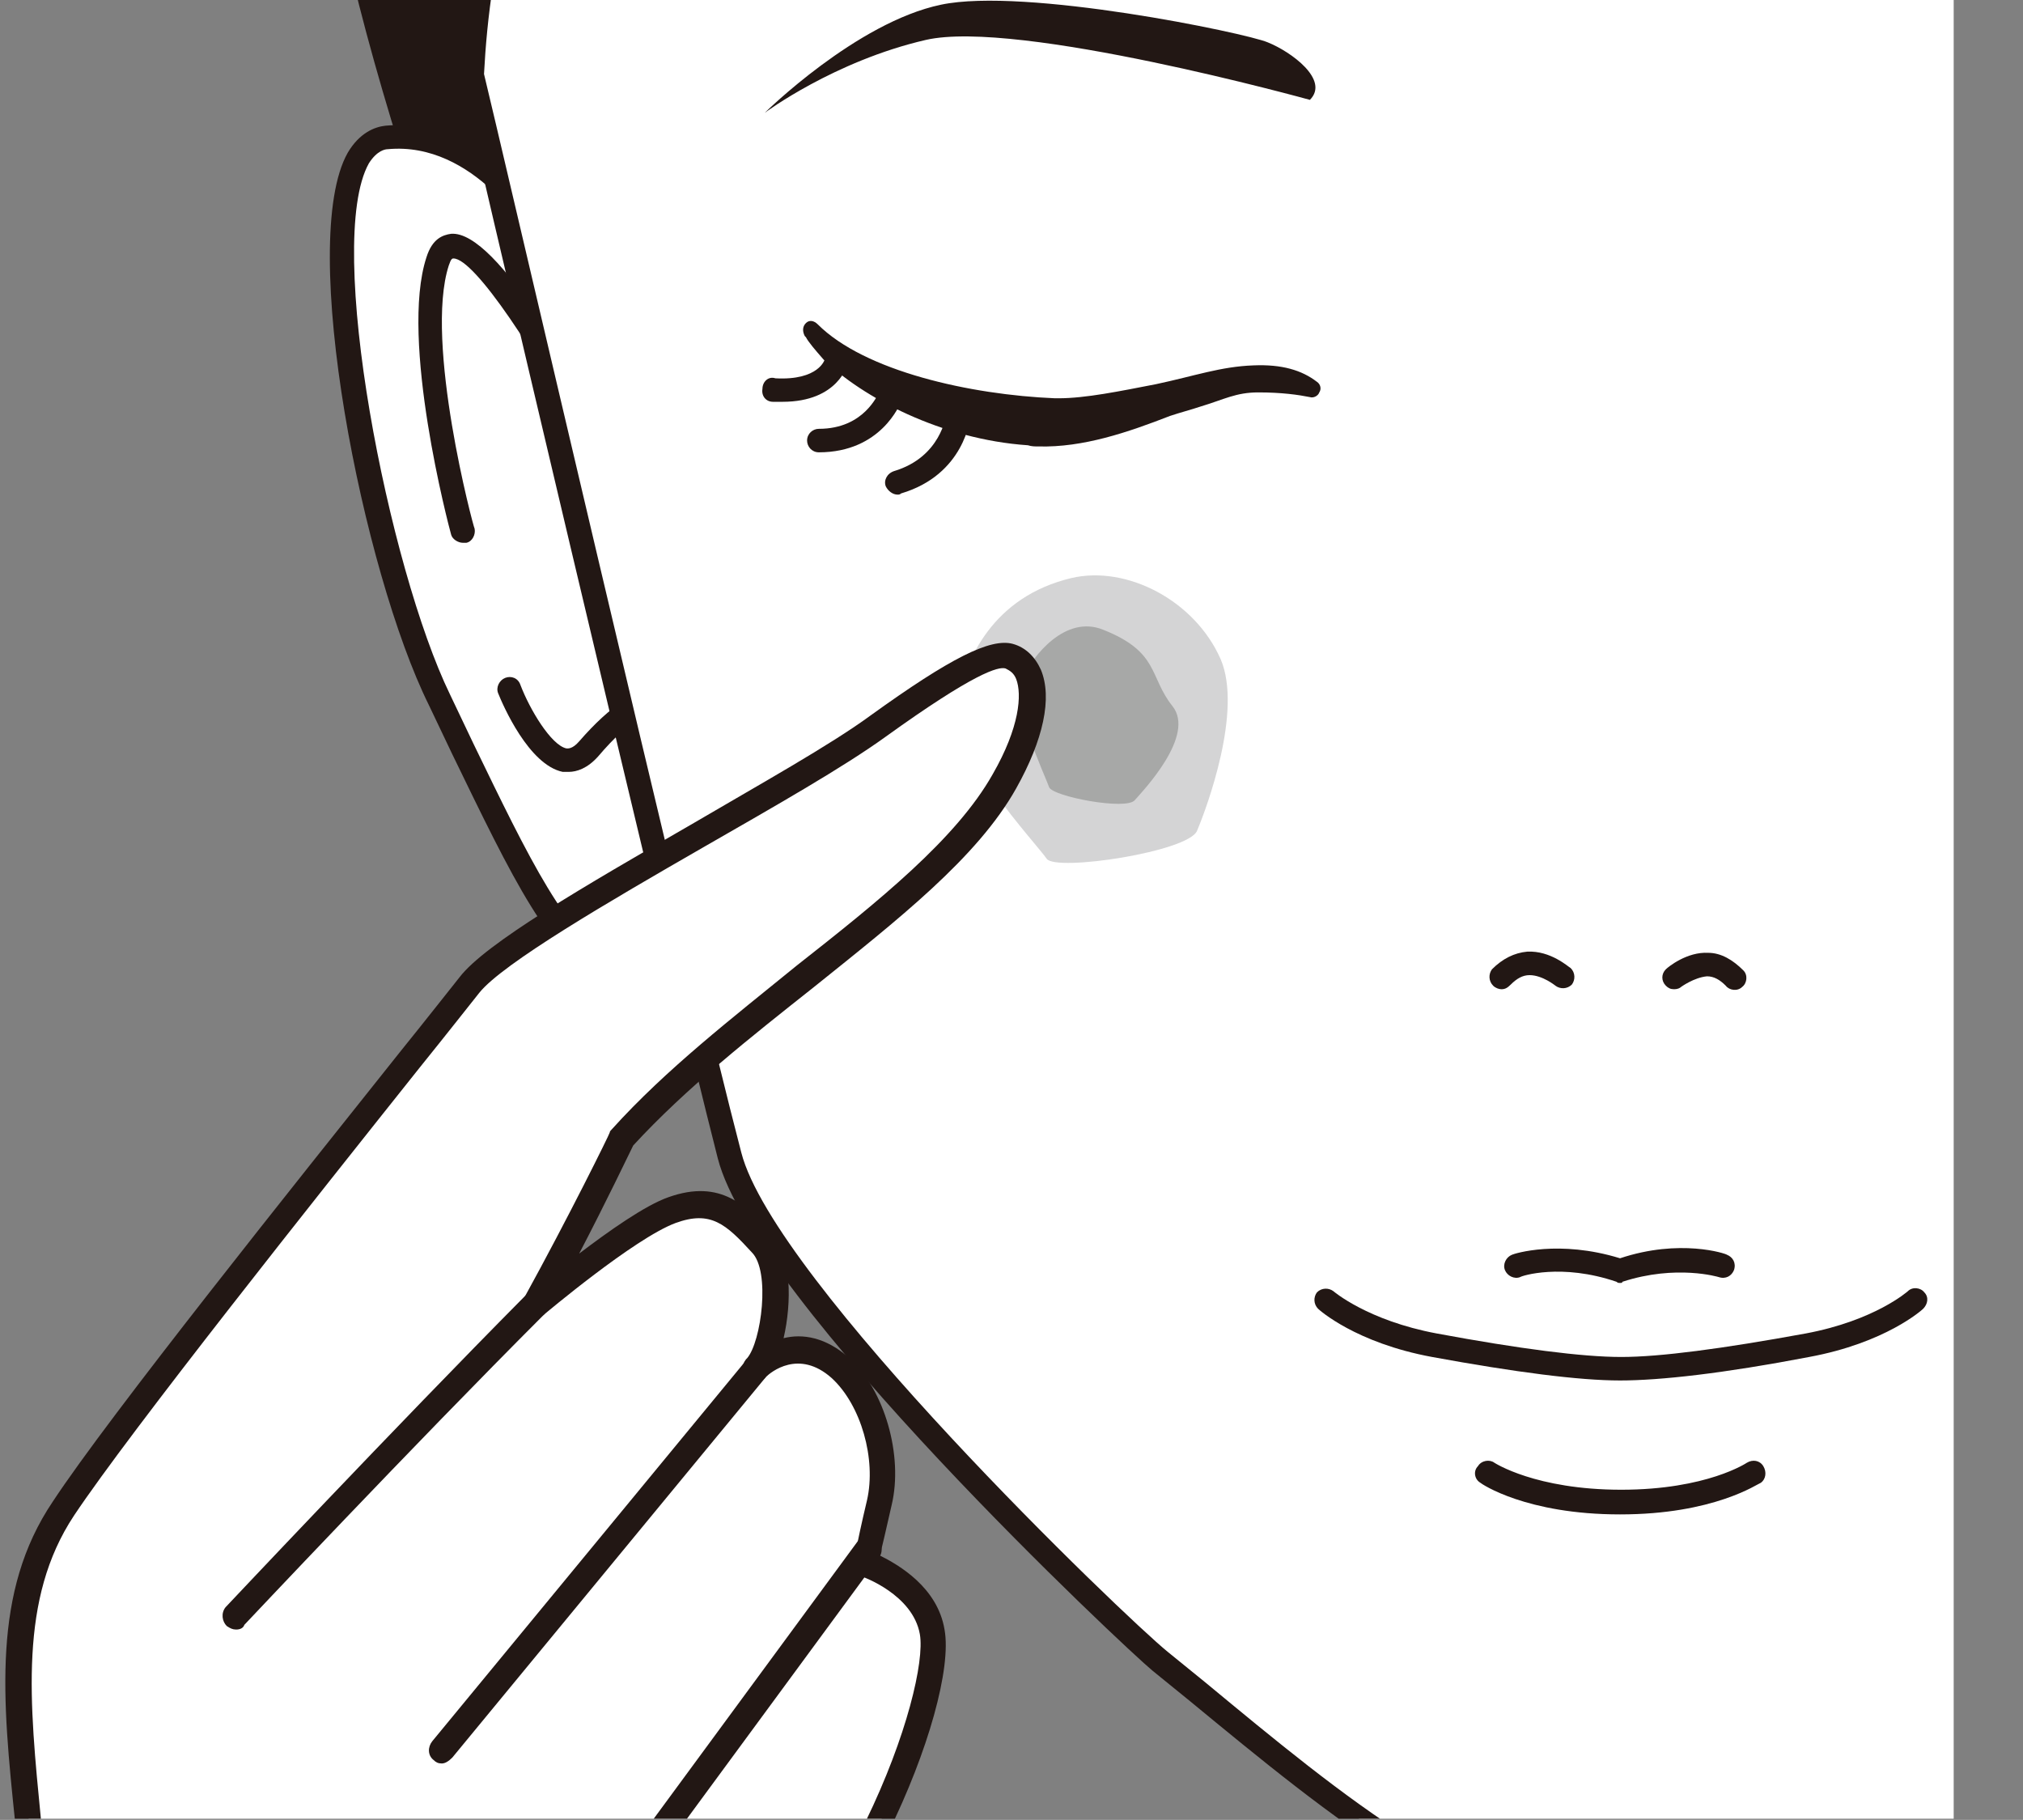 <?xml version="1.0" encoding="utf-8"?>
<!-- Generator: Adobe Illustrator 24.0.0, SVG Export Plug-In . SVG Version: 6.00 Build 0)  -->
<svg version="1.1" id="レイヤー_1" xmlns="http://www.w3.org/2000/svg" xmlns:xlink="http://www.w3.org/1999/xlink" x="0px"
	 y="0px" width="172.2px" height="154.9px" viewBox="0 0 172.2 154.9" style="enable-background:new 0 0 172.2 154.9;"
	 xml:space="preserve">
<rect x="0" y="0" width="172.2" height="154.9" fill="#808080" stroke="none"/>
<style type="text/css">
	.st0{clip-path:url(#SVGID_2_);}
	.st1{clip-path:url(#SVGID_4_);}
	.st2{clip-path:url(#SVGID_6_);fill:#221714;}
	.st3{clip-path:url(#SVGID_6_);fill:#FFFFFF;}
	.st4{clip-path:url(#SVGID_6_);fill:#D4D4D5;}
	.st5{clip-path:url(#SVGID_6_);fill:#A7A8A7;}
</style>
<g>
	<defs>
		<rect id="SVGID_1_" width="172.2" height="154.9"/>
	</defs>
	<clipPath id="SVGID_2_">
		<use xlink:href="#SVGID_1_"  style="overflow:visible;"/>
	</clipPath>
	<g class="st0">
		<g>
			<defs>
				<rect id="SVGID_3_" x="-24.8" y="-86.8" width="261.6" height="430.4"/>
			</defs>
			<clipPath id="SVGID_4_">
				<use xlink:href="#SVGID_3_"  style="overflow:visible;"/>
			</clipPath>
			<g class="st1">
				<defs>
					<polygon id="SVGID_5_" points="-24.8,-0.1 166.3,-0.1 166.3,154.8 17.6,154.8 -24.8,154.8 					"/>
				</defs>
				<clipPath id="SVGID_6_">
					<use xlink:href="#SVGID_5_"  style="overflow:visible;"/>
				</clipPath>
				<path class="st2" d="M26.5-44.6C25.4-30.8,26.5-19.2,29-6.4c4.6,23,20.1,60.5,20.1,60.5l7.5,0.2l-17.9-99H26.5z"/>
				<path class="st3" d="M46,19.7c0,0-5.1-8.8-13.2-8c-8.1,0.7-1.6,35.4,4.5,47.9c6.1,12.5,9.7,21,14.6,23.1
					c1.8,0.8,8.9-0.3,8.2-12.7"/>
				<path class="st2" d="M53.1,84c-0.6,0-1.1-0.1-1.5-0.3c-4.7-2-8-9-13.1-19.5l-2-4.2C30.9,48.7,25.3,20.6,29.6,13
					c1-1.7,2.3-2.2,3.2-2.3c8.6-0.8,14,8.1,14.2,8.5c0.3,0.5,0.1,1.1-0.4,1.4c-0.5,0.3-1.1,0.1-1.4-0.4c-0.1-0.1-4.8-8.2-12.2-7.5
					c-0.2,0-0.9,0.1-1.6,1.2c-3.8,6.8,1.7,34.5,6.9,45.2l2,4.2c4.7,9.7,8.1,16.8,12.1,18.5c0.4,0.2,1.9,0.3,3.4-0.8
					c1.8-1.2,3.8-4.1,3.4-10.9c0-0.6,0.4-1,0.9-1.1c0,0,0,0,0.1,0c0.5,0,1,0.4,1,1c0.5,7.7-2,11.2-4.2,12.7
					C55.7,83.6,54.2,84,53.1,84z"/>
				<path class="st3" d="M50.7,37.4c0,0-11.2-22-13.5-15.2c-2.2,6.8,2.2,23,2.2,23"/>
				<path class="st2" d="M39.4,46.2c-0.4,0-0.9-0.3-1-0.7c-0.2-0.7-4.4-16.6-2.1-23.6c0.5-1.6,1.4-1.9,2.1-2c4-0.3,11.1,13,13.2,17
					c0.3,0.5,0.1,1.1-0.4,1.4c-0.5,0.3-1.1,0.1-1.4-0.4c-4-7.7-9.4-15.9-11.2-15.9c-0.1,0-0.2,0-0.4,0.6c-2.1,6.5,2.1,22.3,2.2,22.4
					c0.1,0.5-0.2,1.1-0.7,1.2C39.6,46.2,39.5,46.2,39.4,46.2z"/>
				<path class="st3" d="M57.8,60.5c0,0-2-3.5-7.7,3.2c-3.3,3.9-6.7-5-6.7-5"/>
				<path class="st2" d="M48.4,65.7c-0.2,0-0.3,0-0.5,0C45,65.1,42.8,60,42.4,59c-0.2-0.5,0.1-1.1,0.6-1.3c0.5-0.2,1.1,0,1.3,0.6
					c0.8,2.1,2.6,5.1,3.9,5.4c0.1,0,0.5,0.1,1.1-0.6c2.7-3.1,5-4.6,7-4.4c1.6,0.1,2.3,1.3,2.4,1.4c0.3,0.5,0.1,1.1-0.4,1.4
					c-0.5,0.3-1.1,0.1-1.4-0.4c0-0.1-0.3-0.4-0.8-0.4c-0.8-0.1-2.4,0.4-5.2,3.7C50,65.4,49.1,65.7,48.4,65.7z"/>
				<path class="st3" d="M91.7-85.8c0,0-26.5,22.6-37.4,45.5C42.5-15.1,40.6-2.9,40.2,6.4c0,0,17.4,74.6,21.9,91.9
					c3,11.7,34.1,40.9,36.7,43.1c13.1,10.7,26,22.4,39,22.4c13,0,46.9-4.5,60-15.2c2.6-2.1,12.7-38.6,15.7-50.3
					c4.5-17.4,21.9-91.9,21.9-91.9l0.3-8.3C132.1-26.3,91.7-85.8,91.7-85.8"/>
				<path class="st2" d="M137.8,164.8c-12.3,0-24.6-10.2-36.5-20l-3.2-2.6c-2.2-1.8-33.9-31.5-37-43.6c-4.4-17.2-21.8-91.2-21.9-92
					c0-0.1,0-0.2,0-0.3c0.5-9.7,2.5-22.1,14.3-47c10.8-22.9,37.4-45.7,37.6-45.9c0.2-0.2,0.5-0.3,0.8-0.2c0.3,0,0.5,0.2,0.7,0.4
					C93-85.8,134-26.9,236-3c0.5,0.1,0.8,0.5,0.8,1l-0.3,8.3c-0.2,0.9-17.5,74.9-22,92.2c-0.1,0.5-12.6,48-16.1,50.8
					C185.3,160.1,151.9,164.8,137.8,164.8z M41.2,6.3c0.9,3.6,17.5,75,21.9,91.8c2.8,10.9,32.6,39.5,36.3,42.5l3.2,2.6
					c11.6,9.6,23.6,19.6,35.2,19.6c12.1,0,46.3-4.3,59.3-15c2.1-2,11.2-33.4,15.4-49.7c4.4-17.2,21.7-91.2,21.9-91.9l0.3-7.3
					C139.5-23.8,97.2-76.7,91.6-84.3C87-80.3,64.8-60,55.3-39.8C43.8-15.4,41.7-3.2,41.2,6.3z"/>
				<path class="st2" d="M137.9,109.2c-0.1,0-0.2,0-0.3-0.1c-4.7-1.6-8.1-0.5-8.2-0.4c-0.5,0.2-1.1-0.1-1.3-0.6
					c-0.2-0.5,0.1-1.1,0.6-1.3c0.2-0.1,4-1.3,9.2,0.3c5.1-1.7,9-0.4,9.1-0.3c0.5,0.2,0.8,0.7,0.6,1.3c-0.2,0.5-0.7,0.8-1.3,0.6
					c0,0-3.6-1.1-8.2,0.4C138.1,109.2,138,109.2,137.9,109.2z"/>
				<path class="st2" d="M137.9,117.5c-3.5,0-8.9-0.7-16-2c-6.5-1.2-9.6-4-9.7-4.1c-0.4-0.4-0.4-1-0.1-1.4c0.4-0.4,1-0.4,1.4-0.1
					c0,0,2.9,2.5,8.8,3.6c7,1.3,12.4,2,15.7,2c3.3,0,8.6-0.7,15.7-2c5.9-1.1,8.7-3.6,8.7-3.6c0.4-0.4,1.1-0.3,1.4,0.1
					c0.4,0.4,0.3,1-0.1,1.4c-0.1,0.1-3.2,2.9-9.7,4.1C146.7,116.9,141.3,117.5,137.9,117.5z"/>
				<path class="st2" d="M137.9,128.9c-8,0-11.8-2.6-11.9-2.7c-0.5-0.3-0.6-1-0.2-1.4c0.3-0.5,1-0.6,1.4-0.3l0,0
					c0,0,3.5,2.3,10.8,2.3c7.3,0,10.7-2.3,10.7-2.3c0.5-0.3,1.1-0.2,1.4,0.3c0.3,0.5,0.2,1.1-0.2,1.4
					C149.6,126.3,145.9,128.9,137.9,128.9z"/>
				<path class="st2" d="M142.5,84.2c-0.3,0-0.5-0.1-0.7-0.3c-0.4-0.4-0.4-1,0-1.4c0.2-0.2,1.8-1.5,3.6-1.4c1.1,0,2.1,0.6,3,1.5
					c0.4,0.4,0.3,1.1-0.1,1.4c-0.4,0.4-1.1,0.3-1.4-0.1c-0.5-0.5-1-0.8-1.6-0.8c-1.1,0.1-2.2,0.9-2.2,0.9
					C143,84.1,142.8,84.2,142.5,84.2z"/>
				<path class="st2" d="M127.8,84.2c-0.2,0-0.5-0.1-0.7-0.3c-0.4-0.4-0.4-1-0.1-1.4c0.9-0.9,1.9-1.4,3-1.5c2-0.1,3.5,1.3,3.7,1.4
					c0.4,0.4,0.4,1,0.1,1.4c-0.4,0.4-1,0.4-1.4,0.1l0,0c0,0-1.1-0.9-2.2-0.9c-0.6,0-1.1,0.3-1.6,0.8
					C128.3,84.1,128.1,84.2,127.8,84.2z"/>
				<path class="st2" d="M111.5,8.5c0,0-24.9-6.9-32.7-5.1C71,5.2,65.1,9.6,65.1,9.6s7.8-7.7,15-9.2c7.1-1.5,25.9,2.4,27.8,3.2
					C109.9,4.4,113.2,6.8,111.5,8.5"/>
				<path class="st2" d="M88.4,38c-0.3,0-0.6,0-0.9-0.1c-7.4-0.5-14.1-4.1-17.4-7.3c-0.7-0.8-1.3-1.5-1.5-1.9l-0.1-0.1
					c-0.2-0.4-0.2-0.8,0.1-1.1c0.3-0.3,0.7-0.2,1,0.1c4,4,13,6,20.2,6.3l0.3,0c2.3,0,5.2-0.6,8.3-1.2c3.3-0.7,5.5-1.5,8.3-1.6
					c2.4-0.1,4.1,0.4,5.4,1.4c0.3,0.2,0.4,0.6,0.2,0.9c-0.1,0.3-0.5,0.5-0.8,0.4c-1-0.2-2.4-0.4-4.4-0.4c-1.9,0-2.9,0.6-4.9,1.2
					c-0.9,0.3-1.7,0.5-2.6,0.8C96,36.8,92.2,38.1,88.4,38"/>
				<path class="st3" d="M81.6,35.3c0,0-0.4,4.3-5.2,5.8"/>
				<path class="st2" d="M76.4,42.1c-0.4,0-0.8-0.3-1-0.7c-0.2-0.5,0.1-1.1,0.7-1.3c4-1.2,4.4-4.7,4.5-4.9c0.1-0.6,0.5-1,1.1-0.9
					c0.6,0.1,1,0.5,0.9,1.1c0,0.2-0.5,5-5.9,6.6C76.6,42.1,76.5,42.1,76.4,42.1z"/>
				<path class="st3" d="M71.1,30.7c0,0-0.5,2.8-5.3,2.4"/>
				<path class="st2" d="M66.6,34.2c-0.3,0-0.5,0-0.8,0c-0.6,0-1-0.5-0.9-1.1c0-0.6,0.5-1.1,1.1-0.9c3.7,0.2,4.2-1.6,4.2-1.6
					c0.1-0.5,0.6-0.9,1.2-0.8c0.5,0.1,0.9,0.6,0.8,1.2C72.1,31,71.4,34.2,66.6,34.2z"/>
				<path class="st3" d="M75.7,33.8c0,0-1.3,3.7-6,3.7"/>
				<path class="st2" d="M69.7,38.5C69.7,38.5,69.7,38.5,69.7,38.5c-0.6,0-1-0.5-1-1c0-0.6,0.5-1,1-1c0,0,0,0,0,0c3.9,0,5-3,5.1-3
					c0.2-0.5,0.8-0.8,1.3-0.6c0.5,0.2,0.8,0.8,0.6,1.3C76.6,34.4,75,38.5,69.7,38.5z"/>
				<path class="st4" d="M91.2,49.2c4.7-1.1,10.5,1.9,12.7,6.9c1.9,4.4-1.2,12.7-2,14.6c-0.7,1.8-12,3.5-12.8,2.4
					c-0.8-1.2-8.5-9.4-7.7-13.2C82.2,56.1,84.5,50.8,91.2,49.2"/>
				<path class="st5" d="M93.9,53.6c4.8,1.9,3.9,4,5.9,6.5c2,2.5-2.5,7.2-3.2,8c-0.7,0.9-7-0.3-7.3-1.1C89,66.1,86,59.8,87,57.8
					C87.9,55.8,90.7,52.3,93.9,53.6"/>
				<path class="st3" d="M-21.4,313.3c3.8-13.2,21.6-69.7,22.7-78.6c1.2-8.8,2.9-56.6,1.9-71.2c-0.9-14-3.9-25.6,2.3-34.9
					c6.1-9.3,31-40,34.5-44.6c3.5-4.6,26.3-15.9,34.8-22.1c4.9-3.5,9.4-6.4,11.1-5.9c2.6,0.7,2.7,5.1-0.4,10.6
					c-5.6,10-21.9,18.7-32.5,30.3c0,0-3.4,7.1-7.3,14.1c0,0,7.9-6.7,11.6-8.1c3.8-1.3,5.5,0.5,7.7,2.8c2,2.2,1.1,9.1-0.6,10.7
					c0,0,3.3-3.5,7.2,0c2.8,2.5,4.2,7.6,3.3,11.4c-1,4.2-1.1,5.2-1.1,5.2s5,1.7,5.7,5.8c0.4,2.5-1,9-4.7,16.5
					c-1.1,2.3-7.7,16.9-7.7,16.9c-2.3,17.6-0.5,39.8-4.4,51.4c-6.7,20.2-15.1,25.9-23.9,39.7c-8.7,13.8-14.6,78.9-14.6,78.9"/>
				<path class="st2" d="M24.1,343.6c0,0-0.1,0-0.1,0c-0.6-0.1-1.1-0.6-1-1.2c0.2-2.7,6.1-65.5,14.8-79.4c2.8-4.4,5.5-7.9,8.2-11.4
					c5.7-7.4,11.1-14.4,15.6-28.1c2.2-6.7,2.6-17.1,2.9-28.2c0.2-7.8,0.5-15.8,1.4-23.1c0-0.1,0-0.2,0.1-0.3
					c0.3-0.6,6.6-14.6,7.7-16.9c3.5-7.2,5-13.6,4.6-15.9c-0.6-3.4-4.9-4.9-4.9-4.9c-0.5-0.2-0.8-0.7-0.7-1.2c0,0,0.1-1.1,1.1-5.3
					c0.8-3.5-0.5-8.1-3-10.4c-2.8-2.5-5.2-0.5-5.6-0.1c0,0-0.1,0.1-0.1,0.1c-0.4,0.4-1.1,0.4-1.6,0c-0.4-0.4-0.4-1.1,0-1.6
					c0,0,0.1-0.1,0.1-0.1c1.2-1.4,2-7.4,0.4-9c-2.2-2.4-3.5-3.6-6.5-2.5c-3.5,1.3-11.2,7.8-11.2,7.8c-0.4,0.3-1,0.4-1.4,0
					c-0.4-0.3-0.5-0.9-0.3-1.4c3.8-6.9,7.3-14,7.3-14.1c0-0.1,0.1-0.2,0.2-0.3c4.6-5.1,10.3-9.5,15.7-13.9
					c7-5.5,13.6-10.8,16.7-16.3c2.3-4,2.5-6.8,2-8.1c-0.2-0.5-0.5-0.7-0.9-0.9c-0.6-0.2-2.7,0.4-10.2,5.8c-3.6,2.6-9.4,5.9-15.5,9.4
					c-8,4.6-17.1,9.9-19.1,12.4c-0.8,1-2.6,3.3-5.1,6.4c-8.6,10.8-24.6,30.9-29.4,38.1c-4.7,7.1-3.8,15.8-2.8,26
					c0.3,2.7,0.5,5.4,0.7,8.3c1,14.6-0.7,62.5-1.9,71.4c-0.8,6.4-10.2,37-16.9,59.4c-2.6,8.5-4.8,15.6-5.8,19.3
					c-0.2,0.6-0.8,0.9-1.4,0.8c-0.6-0.2-0.9-0.8-0.8-1.4c1.1-3.7,3.2-10.8,5.8-19.4c6.4-21,16-52.8,16.9-59c1.2-8.8,2.8-56.5,1.9-71
					c-0.2-2.8-0.5-5.6-0.7-8.2c-1.1-10.6-2-19.7,3.2-27.4c4.8-7.3,20.9-27.4,29.5-38.2c2.5-3.1,4.3-5.4,5.1-6.4
					c2.2-2.9,10.7-7.8,19.7-13c5.8-3.4,11.9-6.8,15.3-9.3c6.8-4.9,10.2-6.6,12.1-6.1c1.1,0.3,1.9,1.1,2.4,2.2c1,2.4,0.2,6-2.1,10.1
					c-3.3,5.9-10.1,11.2-17.2,16.9c-5.3,4.2-10.9,8.6-15.4,13.5c-0.4,0.8-2.2,4.6-4.6,9.2c2.5-1.9,5.6-4.1,7.6-4.8
					c4.5-1.6,6.7,0.8,8.8,3.1c1.7,1.8,1.7,5.9,1,8.9c1.6-0.4,3.6-0.1,5.6,1.7c3,2.7,4.6,8.3,3.6,12.5c-0.5,2.2-0.8,3.5-1,4.3
					c1.6,0.8,4.9,2.7,5.5,6.3C81,142,79,149.1,75.6,156c-1,2.1-6.9,15.1-7.6,16.7c-0.9,7.1-1.2,15-1.4,22.7
					c-0.3,11.2-0.7,21.8-3,28.8c-4.7,14.1-10.1,21.2-16,28.7c-2.6,3.4-5.3,6.9-8,11.2c-8.4,13.4-14.4,77.8-14.5,78.4
					C25.2,343.2,24.7,343.6,24.1,343.6z"/>
				<path class="st3" d="M20.1,137.6c0,0,14.1-15.1,25.5-26.5"/>
				<path class="st2" d="M20.1,138.7c-0.3,0-0.5-0.1-0.8-0.3c-0.4-0.4-0.5-1.1-0.1-1.6c0.1-0.1,14.3-15.2,25.5-26.5
					c0.4-0.4,1.1-0.4,1.6,0s0.4,1.1,0,1.6c-11.2,11.2-25.4,26.3-25.5,26.4C20.7,138.6,20.4,138.7,20.1,138.7z"/>
				<path class="st3" d="M64.3,116.5c0,0-15,18.2-26.7,32.4"/>
				<path class="st2" d="M37.6,150.1c-0.3,0-0.5-0.1-0.7-0.3c-0.5-0.4-0.5-1.1-0.1-1.6c11.7-14.2,26.7-32.4,26.7-32.4l1.7,1.4
					c0,0-15,18.2-26.7,32.4C38.2,149.9,37.9,150.1,37.6,150.1z"/>
				<line class="st3" x1="73.8" y1="131.9" x2="53.9" y2="159.1"/>
				<path class="st2" d="M53.9,160.2c-0.2,0-0.5-0.1-0.7-0.2c-0.5-0.4-0.6-1.1-0.2-1.6l20-27.2c0.4-0.5,1.1-0.6,1.6-0.2
					c0.5,0.4,0.6,1.1,0.2,1.6l-20,27.2C54.5,160.1,54.2,160.2,53.9,160.2z"/>
			</g>
		</g>
	</g>
</g>
</svg>
